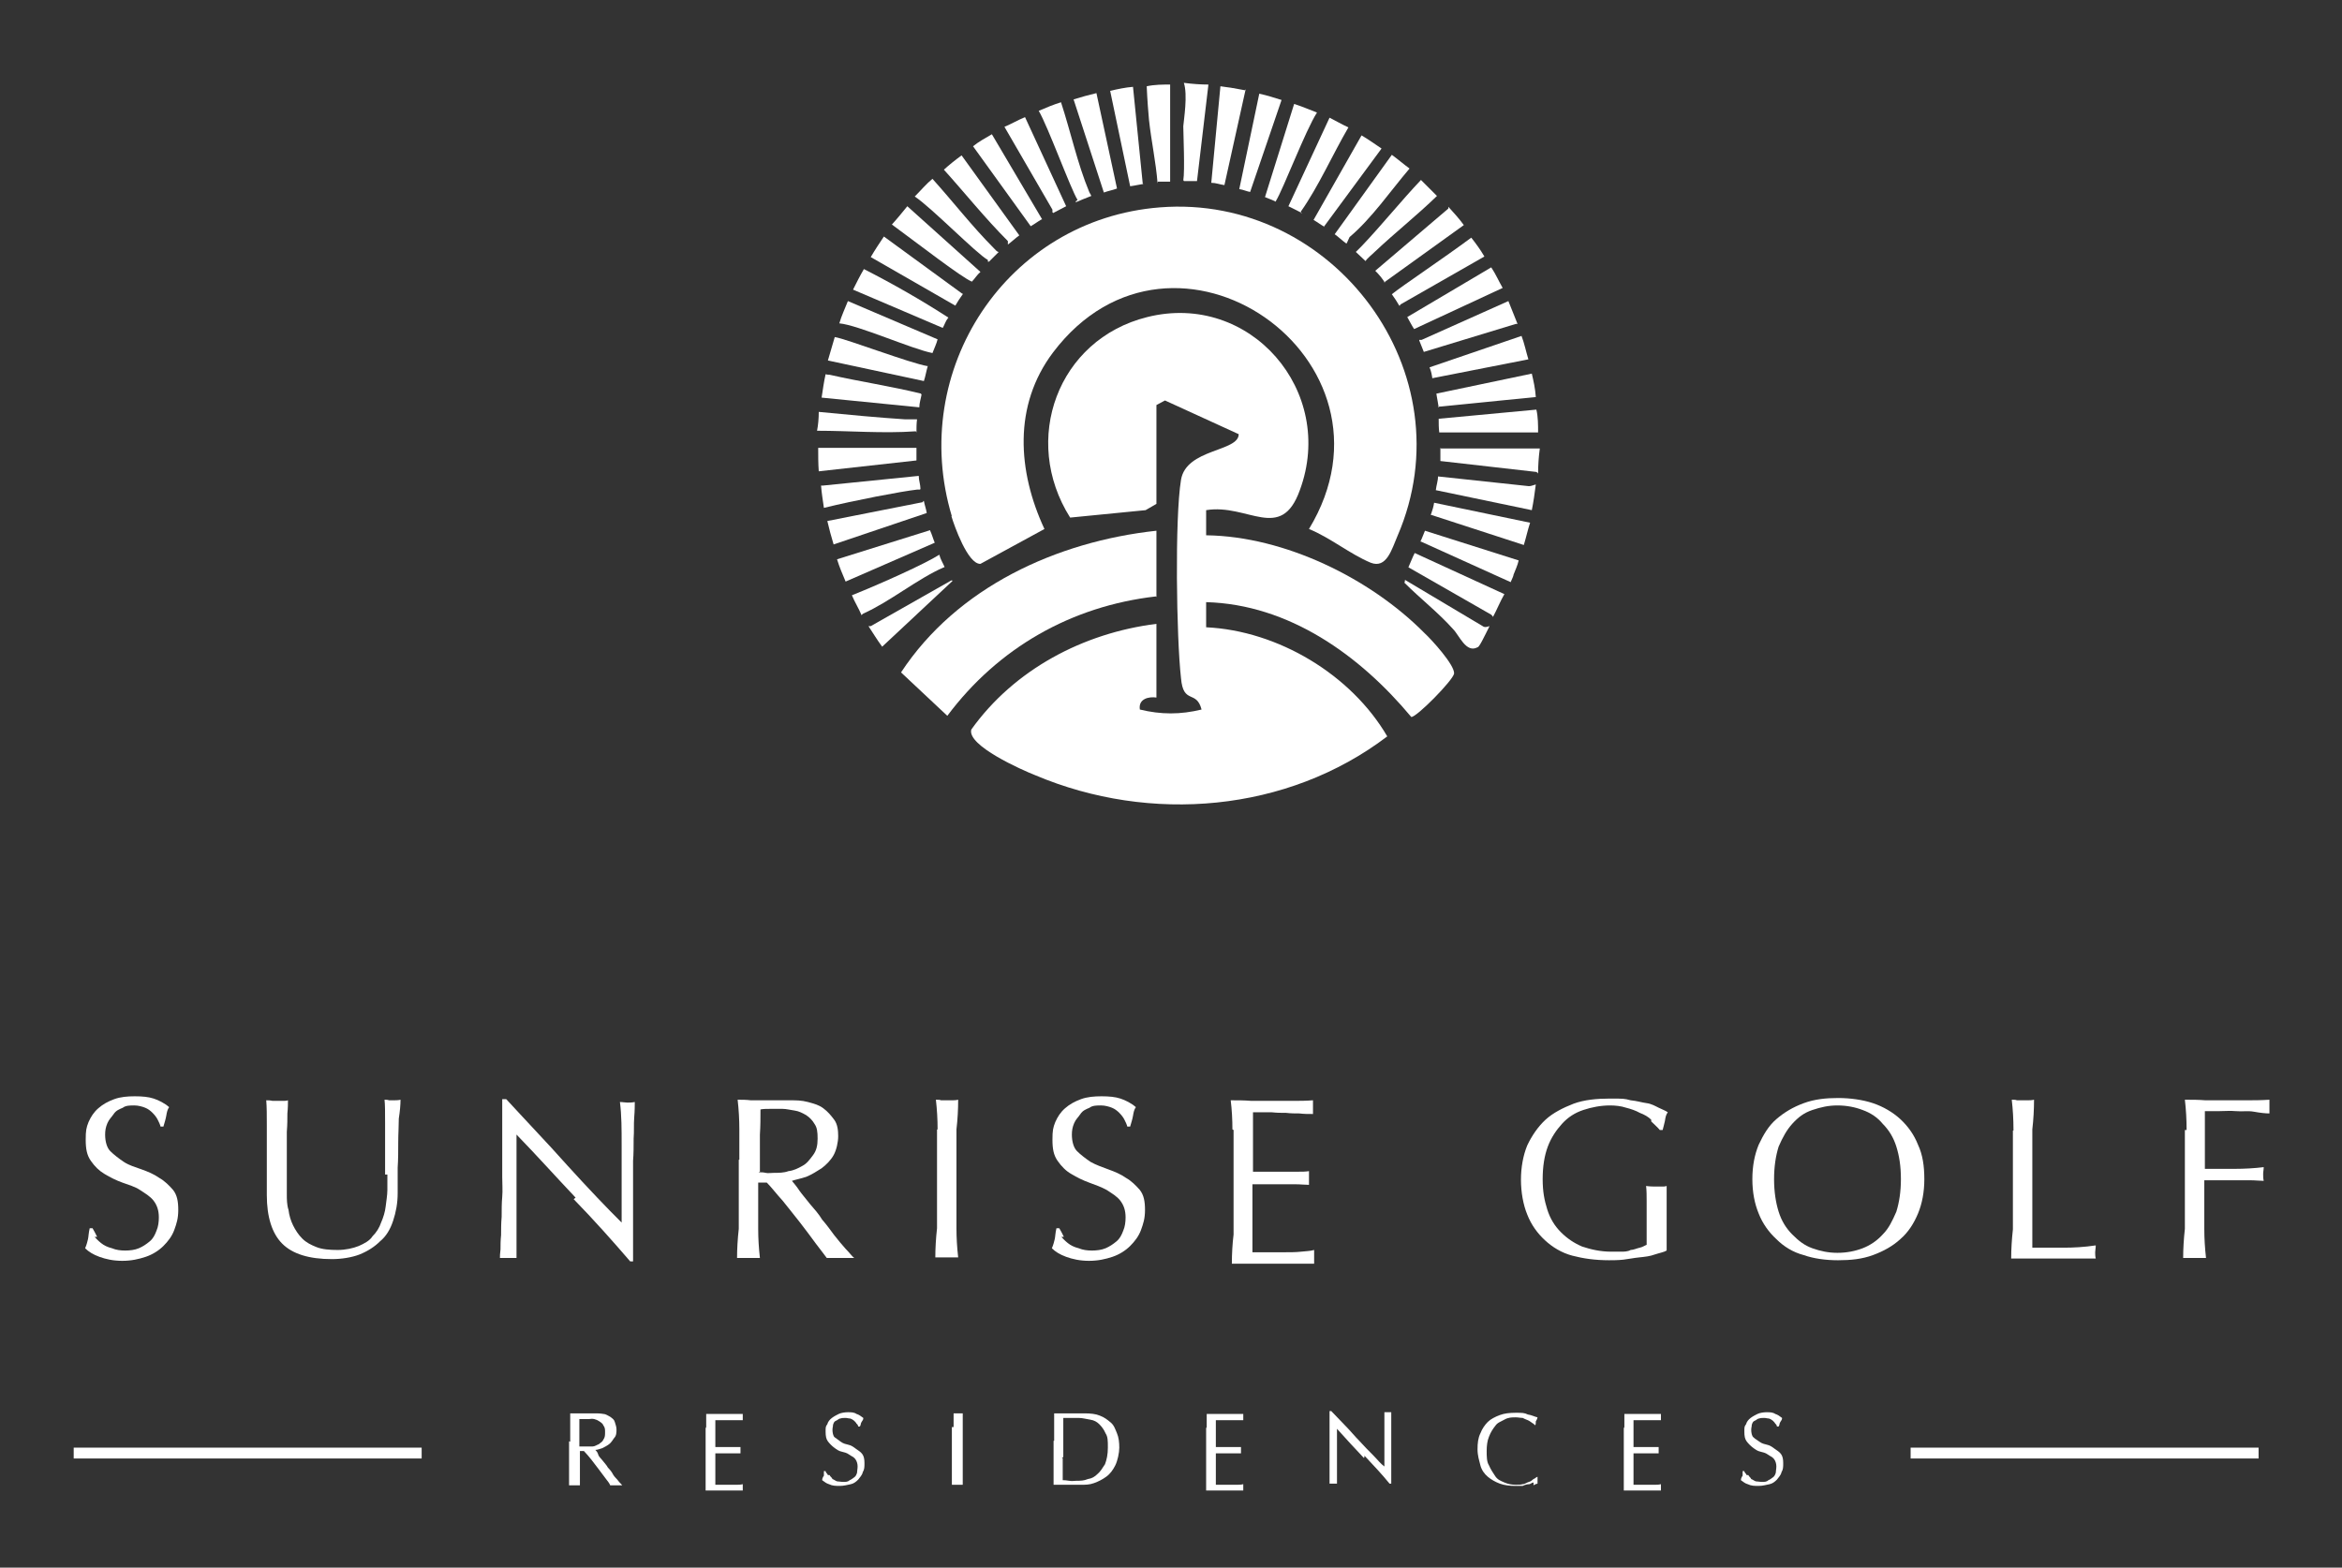 <?xml version="1.0" encoding="UTF-8"?>
<svg id="Capa_1" xmlns="http://www.w3.org/2000/svg" version="1.1" viewBox="0 0 409.9 274.4">
  <rect x="0" y="0" width="409.9" height="274.4" fill="#333333" stroke="none"/>
  <!-- Generator: Adobe Illustrator 29.0.0, SVG Export Plug-In . SVG Version: 2.1.0 Build 186)  -->
  <defs>
    <style>
      .st0 {
        fill: #fff;
      }
    </style>
  </defs>
  <g>
    <path class="st0" d="M211.1,93.7v-4.4c7.3-1.2,13.1,5.7,16.4-3.5,6.4-17.3-8.7-34.8-26.7-30.3-15.7,3.9-22.1,21.5-13.5,35.1l13.2-1.3,1.9-1.1v-17.3l1.5-.8,12.9,5.9c0,3.1-9.2,2.5-10.1,8-1.1,6.7-.8,27.6,0,34.7.4,4.7,2.7,2,3.6,5.5-3.7.9-7.1.9-10.8,0-.3-1.9,1.6-2.3,2.9-2.1v-12.9c-12.8,1.6-24.9,8-32.4,18.5-.8,2.8,8.9,7.1,11.2,8,20.1,8.5,44.1,6.5,61.6-6.8-6.3-10.8-19.1-18.5-31.7-19.1v-4.4c14.5.4,26.9,9.3,35.9,20.1.9.1,7.3-6.4,7.5-7.6.1-1.5-3.9-5.9-5.2-7.1-9.5-9.6-24.5-16.9-38.1-17.1h0Z"/>
    <path class="st0" d="M173.1,45.8c.5-.5,1.2-1.2,1.7-1.7-.3,0-.5-.3-.9-.7-3.7-3.7-7.1-8.1-10.7-12.1-1.1.9-2,2-3.1,3.1,2.9,1.9,10.9,10.1,12.8,11.1v.3h.1Z"/>
    <path class="st0" d="M171.6,47.6l-12.8-11.5c-.9,1.1-1.7,2.1-2.7,3.2,4.9,3.6,12.1,9.2,14,10,.5-.5.9-1.2,1.5-1.7h0Z"/>
    <path class="st0" d="M176.4,42.8c.7-.5,1.3-1.1,2-1.6l-10.1-14c-1.1.8-2.1,1.6-3.1,2.5,3.7,4.1,7.2,8.5,11.2,12.5v.5h0Z"/>
    <path class="st0" d="M164.1,59.4l-15.7-6.7c-.5,1.3-1.1,2.5-1.5,3.9,3.3.3,12.7,4.5,16.3,5.2.3-.8.7-1.6.9-2.4h0Z"/>
    <path class="st0" d="M182.4,38.4l-8.8-14.9c-1.2.7-2.3,1.3-3.3,2.1l10.1,14c.7-.4,1.2-.8,1.9-1.2h.1Z"/>
    <path class="st0" d="M168.5,51.4h-.1l-13.7-10c-.8,1.2-1.6,2.4-2.3,3.6l14.8,8.5c.4-.7.8-1.3,1.3-2h0Z"/>
    <path class="st0" d="M166,55.6c-4.8-3.1-9.7-5.9-14.8-8.5-.7,1.2-1.3,2.4-1.9,3.6l15.7,6.7c.3-.5.5-1.2.9-1.7Z"/>
    <path class="st0" d="M195.5,33l-3.6-16.7c-1.3.3-2.7.7-4,1.1l5.3,16.3c.8-.3,1.5-.4,2.3-.7Z"/>
    <path class="st0" d="M207.2,31.7h2.3l2-16.9c-1.3,0-2.8-.1-4.3-.3.7,2.1,0,6.4-.1,7.6,0,1.3.3,7.7,0,9.5h.1Z"/>
    <path class="st0" d="M217.9,15.8c-1.5-.3-2.8-.5-4.3-.7l-1.6,16.9c.8,0,1.5.3,2.3.4l3.7-16.7h-.1Z"/>
    <path class="st0" d="M218.8,33.6l5.5-16.1c-1.3-.4-2.5-.8-3.9-1.1l-3.5,16.7c.7.1,1.3.4,1.9.5Z"/>
    <path class="st0" d="M202.5,31.8h2.3V14.8c-1.3,0-2.7,0-4.1.3.1,2.4.3,4.9.4,5.9.4,3.7,1.2,7.3,1.5,11.1h0Z"/>
    <path class="st0" d="M184.3,37.3c.8-.4,1.5-.8,2.3-1.2l-7.2-15.6c-1.2.5-2.4,1.2-3.6,1.7l8.4,14.5v.5h.1Z"/>
    <path class="st0" d="M200,32.1l-1.7-16.9c-1.3.1-2.7.4-4,.7l3.5,16.7c.8-.1,1.6-.3,2.3-.4h0Z"/>
    <path class="st0" d="M188.3,35.4c.9-.4,1.7-.7,2.7-1.1-.1-.3-.3-.5-.4-.8-2-4.8-3.2-10.4-4.9-15.6-1.3.4-2.5.9-3.9,1.5,1.6,2.7,5.6,13.7,6.8,15.6l-.4.3h.1Z"/>
    <path class="st0" d="M162.4,64.1c-3.1-.5-14.3-4.8-16.3-5.1h0c-.4,1.3-.8,2.8-1.2,4.1l16.8,3.6c.3-.9.4-1.7.7-2.7Z"/>
    <path class="st0" d="M160.4,75.7c0-.8,0-1.5.1-2.3h-2.1c-4.7-.3-9.9-.8-15.1-1.3,0,1.1-.1,2.3-.3,3.3,5.6,0,11.6.5,17.2.1h.1Z"/>
    <path class="st0" d="M251.7,83.3c0,.8-.3,1.6-.4,2.5l16.8,3.5c.3-1.5.5-2.9.7-4.5-.4.1-.8.3-1.2.3l-15.9-1.7h0Z"/>
    <path class="st0" d="M250.4,90.1h0l16.3,5.3c.4-1.3.7-2.7,1.1-3.9l-16.8-3.5c-.1.7-.3,1.3-.5,1.9h0Z"/>
    <path class="st0" d="M252.1,75.7h17.1c0-1.3,0-2.7-.3-4l-17.1,1.6c0,.8,0,1.6.1,2.4h.1Z"/>
    <path class="st0" d="M252.1,78.4v2.3l16.7,1.9c.1,0,.3.1.4.3,0-1.5.1-2.9.3-4.4h-17.3Z"/>
    <path class="st0" d="M259.5,109.6l-13.6-8.1c0,.1,0,.3-.1.5,2.8,2.8,5.9,5.2,8.5,8.1,1.1,1.1,2.3,4.3,4.3,3.2.3,0,1.1-1.7,2.1-3.7-.4.1-.8.3-1.2,0h0Z"/>
    <path class="st0" d="M246.5,99.3l14.5,8.3c.1.1.3.3.3.4.7-1.3,1.3-2.8,2-4l-15.7-7.2c-.4.8-.7,1.6-1.1,2.5h0Z"/>
    <path class="st0" d="M161.2,68.9c-5.3-1.3-10.7-2.1-16-3.3-.1,0-.4,0-.7-.1-.3,1.3-.5,2.8-.7,4.1l17.1,1.7c0-.8.3-1.6.4-2.3h-.1Z"/>
    <path class="st0" d="M248.7,94.8l15.7,7.1c.3-.7.5-1.1.5-1.3.3-.8.7-1.6.9-2.5l-16.4-5.2c-.3.7-.5,1.3-.8,1.9h0Z"/>
    <path class="st0" d="M160.4,78.4h-17.2c0,1.3,0,2.8.1,4.1l17.1-1.9v-2.3h0Z"/>
    <path class="st0" d="M223.3,35.2c1.3-2.1,5.2-12.4,7.2-15.5-1.3-.5-2.7-1.1-4-1.5l-5.1,16.3c.7.3,1.3.5,1.9.8h0Z"/>
    <path class="st0" d="M161.1,85.6c0-.8-.3-1.5-.3-2.3l-16.8,1.7h-.3c.1,1.3.3,2.5.5,3.9,5.3-1.3,13.6-2.9,16.3-3.2h.5Z"/>
    <path class="st0" d="M165.3,99.2c-.3-.7-.7-1.3-.9-2.1-2.5,1.6-10.3,5.1-15.3,7.1.5,1.2,1.2,2.3,1.7,3.5,0,0,0-.1.3-.3,4.7-2.1,9.5-6.1,14.1-8.1h.1Z"/>
    <path class="st0" d="M166.5,101.6l-14.1,8h-.4c.8,1.2,1.5,2.4,2.4,3.6l12.3-11.5h0c0-.1-.1-.1-.1-.1Z"/>
    <path class="st0" d="M162.8,92.8l-16.3,5.1c.4,1.3.9,2.5,1.5,3.9l15.6-6.8c-.3-.7-.5-1.5-.8-2.1h0Z"/>
    <path class="st0" d="M161.5,87.9h0l-16.7,3.3c.3,1.3.7,2.8,1.1,4.1l16.3-5.5c-.1-.7-.4-1.5-.5-2.1h-.1Z"/>
    <path class="st0" d="M245.1,53.3h0l14.7-8.4c-.7-1.2-1.5-2.3-2.3-3.3-4.7,3.5-11.9,8.3-13.9,9.9.5.7.9,1.3,1.3,2h.1Z"/>
    <path class="st0" d="M237.3,44.1c.5.5,1.2,1.1,1.7,1.6.3-.5,1.1-1.1,1.7-1.7,3.5-3.3,7.3-6.3,10.8-9.7h0c-.9-.9-1.9-1.9-2.8-2.8-3.5,3.7-6.7,7.7-10.3,11.5-.5.5-.9.9-1.2,1.2h0Z"/>
    <path class="st0" d="M242.3,49.4l13.9-10c-.8-1.1-1.7-2.1-2.7-3.2v.3l-12.8,10.9c.7.7,1.2,1.3,1.7,2.1h-.1Z"/>
    <path class="st0" d="M247.5,57.6l15.5-7.2c-.7-1.2-1.2-2.4-2-3.6l-14.7,8.7c.4.7.8,1.5,1.2,2.1h0Z"/>
    <path class="st0" d="M231.7,39.7l10.1-13.7c-1.2-.8-2.3-1.6-3.5-2.3l-8.4,14.8c.7.4,1.2.8,1.9,1.2h-.1Z"/>
    <path class="st0" d="M248.4,59.6c.3.7.5,1.3.8,2l16.1-4.9h.3c-.5-1.3-1.1-2.7-1.6-4l-15.2,6.8h-.4Z"/>
    <path class="st0" d="M251.7,71.2l17.1-1.7c-.1-1.5-.4-2.8-.7-4.1l-16.7,3.5c.1.8.3,1.6.4,2.4h-.1Z"/>
    <path class="st0" d="M250.7,66.2l16.8-3.3c-.4-1.3-.7-2.8-1.2-4.1l-16.1,5.5c.3.7.4,1.3.5,2Z"/>
    <path class="st0" d="M227.7,37.3v-.3c3.1-4.4,5.5-9.9,8.3-14.7-1.1-.5-2.3-1.2-3.3-1.7l-7.2,15.5,2.4,1.2h-.1Z"/>
    <path class="st0" d="M235.7,42.6l.5-1.1c3.9-3.3,7.1-8,10.5-12-1.1-.8-2-1.6-3.1-2.4l-10,13.9c.7.5,1.3,1.1,2,1.6h0Z"/>
    <path class="st0" d="M166.5,90.3c.5,1.7,2.9,8.5,5.1,8.4l11.2-6.1c-4.7-10.1-5.5-21.6,1.5-30.9,21.1-27.9,62.8,1.2,44.8,30.9,3.7,1.5,7.2,4.4,10.8,5.9,2.8,1.1,3.7-2.4,4.7-4.7,12.3-28.5-11.2-59.9-41.6-57.5-26.8,2.1-44.1,28.5-36.4,54.1h0Z"/>
    <path class="st0" d="M202.4,104.5v-11.6c-17.5,1.9-34.9,9.9-44.7,24.8l8.1,7.6c8.9-11.9,21.7-19.2,36.5-20.9h0Z"/>
  </g>
  <g>
    <g>
      <path class="st0" d="M16.4,216.3c.4.5.8.9,1.3,1.3s1.1.7,1.9.9c.7.3,1.5.4,2.3.4s1.7-.1,2.4-.4,1.3-.7,1.9-1.2.9-1.1,1.2-1.9c.3-.7.4-1.5.4-2.3,0-1.2-.3-2.1-.9-2.9s-1.5-1.3-2.4-1.9-2-.9-3.1-1.3-2.1-.9-3.1-1.5-1.7-1.3-2.4-2.3-.9-2.1-.9-3.7.1-2.1.5-3.1c.4-.9.9-1.7,1.7-2.4s1.7-1.2,2.8-1.6c1.1-.4,2.3-.5,3.6-.5s2.4.1,3.3.4c.9.3,1.9.8,2.7,1.5-.3.4-.4.9-.5,1.5s-.3,1.2-.5,1.9h-.5c-.1-.4-.3-.8-.5-1.2s-.5-.8-.9-1.2-.8-.7-1.3-.9-1.2-.4-1.9-.4-1.5,0-2,.4c-.7.3-1.2.5-1.6,1.1s-.8.9-1.1,1.6-.4,1.3-.4,2c0,1.2.3,2.3.9,2.9s1.5,1.3,2.4,1.9,2,.9,3.1,1.3,2.1.8,3.1,1.5c.9.5,1.7,1.3,2.4,2.1.7.9.9,2,.9,3.5s-.3,2.4-.7,3.5c-.4,1.1-1.1,2-1.9,2.8s-1.9,1.5-3.1,1.9-2.5.7-4.1.7-2.9-.3-4-.7-1.9-.9-2.5-1.5c.3-.7.4-1.2.5-1.6s.1-1.1.3-1.9h.5c.3.5.5.9.8,1.5h-.5Z"/>
      <path class="st0" d="M67.4,205.6v-8.8c0-2.1,0-3.5-.1-4.3.3,0,.5,0,.8.1h.8c.3,0,.8,0,1.2-.1,0,.9-.1,2-.3,3.3,0,1.3-.1,2.7-.1,4.1s0,3.1-.1,4.5v4.5c0,1.7-.3,3.3-.8,4.8-.5,1.5-1.2,2.7-2.3,3.6-.9.9-2.1,1.7-3.6,2.3-1.3.5-3.1.8-4.8.8-4,0-6.9-.9-8.7-2.7s-2.7-4.7-2.7-8.5,0-2.4,0-3.3v-8.9c0-1.7,0-3.2-.1-4.4.3,0,.7,0,1.1.1h1.9c.3,0,.5,0,.8-.1,0,.5,0,1.3-.1,2.3,0,.9,0,2-.1,3.2v10.9c0,.9,0,1.9.3,2.8.1.9.4,1.9.8,2.7s.9,1.6,1.6,2.3,1.5,1.1,2.5,1.5,2.3.5,3.7.5,2.7-.3,3.7-.7c.9-.4,1.9-.9,2.4-1.7.7-.7,1.2-1.5,1.5-2.4.4-.9.7-1.9.8-2.8s.3-2,.3-2.9v-2.7h-.3Z"/>
      <path class="st0" d="M100.8,209.7c-3.5-3.7-6.9-7.5-10.4-11.1v21.6h-2.9c0-.3,0-.8.1-1.5,0-.7,0-1.6.1-2.5,0-.9,0-2.1.1-3.2,0-1.2,0-2.4.1-3.5s0-2.3,0-3.5v-13.6h.7c1.6,1.7,3.3,3.6,5.2,5.6s3.7,4,5.5,6,3.6,3.9,5.2,5.6c1.6,1.7,3.1,3.2,4.3,4.4v-13.6c0-2.7,0-5.2-.3-7.5.5,0,.9.1,1.3.1s.8,0,1.3-.1c0,.5,0,1.5-.1,2.7s0,2.4-.1,3.7c0,1.3,0,2.7-.1,3.9v17.6h-.5c-3.1-3.6-6.3-7.2-9.9-10.9l.4-.3Z"/>
      <path class="st0" d="M129.4,202.9v-5.2c0-1.7-.1-3.5-.3-5.2.8,0,1.5,0,2.3.1h6.8c1.1,0,2.1,0,3.2.3s1.9.5,2.7,1.1,1.3,1.2,1.9,2,.7,1.9.7,2.9-.3,2.4-.8,3.3c-.5.9-1.3,1.7-2.1,2.3-.8.5-1.7,1.1-2.7,1.5-.9.3-1.9.5-2.5.7.3.4.8.9,1.3,1.7.5.7,1.2,1.5,1.9,2.4.7.8,1.5,1.7,2.1,2.7.8.9,1.5,1.9,2.1,2.7.7.9,1.3,1.6,2,2.4.7.7,1.1,1.3,1.5,1.6h-4.8c-.4-.5-1.1-1.5-1.9-2.5-.8-1.1-1.7-2.3-2.7-3.6s-2-2.5-3.1-3.9c-1.1-1.2-2-2.4-2.8-3.2h-1.5v8.1c0,1.7.1,3.3.3,5.1h-4c0-1.6.1-3.3.3-5.1v-12.1h.1ZM132.8,205.2c.4,0,.8,0,1.2.1s.9,0,1.5,0c.8,0,1.7,0,2.5-.3.9-.1,1.7-.5,2.4-.9.8-.4,1.3-1.1,1.9-1.9s.8-1.7.8-2.9-.1-1.9-.5-2.5c-.4-.7-.9-1.2-1.5-1.6-.7-.4-1.3-.7-2-.8s-1.5-.3-2.1-.3h-2.3c-.5,0-1.1,0-1.6.1,0,1.5,0,2.9-.1,4.4v6.5h-.1Z"/>
      <path class="st0" d="M164.1,197.7c0-1.7-.1-3.5-.3-5.2.4,0,.7,0,.9.1h1.9c.3,0,.7,0,1.1-.1,0,1.7-.1,3.5-.3,5.2v17.3c0,1.7.1,3.3.3,5.1h-4c0-1.6.1-3.3.3-5.1v-17.3h.1Z"/>
      <path class="st0" d="M185.6,216.3c.4.5.8.9,1.3,1.3s1.1.7,1.9.9c.7.3,1.5.4,2.3.4s1.7-.1,2.4-.4,1.3-.7,1.9-1.2.9-1.1,1.2-1.9c.3-.7.4-1.5.4-2.3,0-1.2-.3-2.1-.9-2.9s-1.5-1.3-2.4-1.9c-.9-.5-2-.9-3.1-1.3s-2.1-.9-3.1-1.5c-.9-.5-1.7-1.3-2.4-2.3s-.9-2.1-.9-3.7.1-2.1.5-3.1c.4-.9.9-1.7,1.7-2.4.8-.7,1.7-1.2,2.8-1.6,1.1-.4,2.3-.5,3.6-.5s2.4.1,3.3.4c.9.3,1.9.8,2.7,1.5-.3.4-.4.9-.5,1.5s-.3,1.2-.5,1.9h-.5c-.1-.4-.3-.8-.5-1.2s-.5-.8-.9-1.2c-.4-.4-.8-.7-1.3-.9s-1.2-.4-1.9-.4-1.5,0-2,.4c-.7.3-1.2.5-1.6,1.1s-.8.9-1.1,1.6c-.3.7-.4,1.3-.4,2,0,1.2.3,2.3.9,2.9s1.5,1.3,2.4,1.9c.9.5,2,.9,3.1,1.3s2.1.8,3.1,1.5c.9.5,1.7,1.3,2.4,2.1.7.9.9,2,.9,3.5s-.3,2.4-.7,3.5c-.4,1.1-1.1,2-1.9,2.8s-1.9,1.5-3.1,1.9-2.5.7-4.1.7-2.9-.3-4-.7-1.9-.9-2.5-1.5c.3-.7.4-1.2.5-1.6s.1-1.1.3-1.9h.5c.3.5.5.9.8,1.5h-.5Z"/>
      <path class="st0" d="M215.7,197.7c0-1.7-.1-3.5-.3-5.1,1.2,0,2.4,0,3.6.1h7.2c1.2,0,2.4,0,3.6-.1v2.4c-.8,0-1.6,0-2.4-.1-.7,0-1.5,0-2.3-.1-.8,0-1.6,0-2.5-.1h-3.3v10.4h7.9c.7,0,1.3,0,1.9-.1v2.4c-.7,0-1.5-.1-2.4-.1h-7.5v11.9h5.7c.9,0,1.9,0,2.8-.1s1.6-.1,2.3-.3v2.4h-14.4c0-1.7.1-3.5.3-5.1v-18.3Z"/>
      <path class="st0" d="M289,196c-.5-.5-1.2-.9-2-1.2-.7-.4-1.6-.7-2.4-.9-.9-.3-1.9-.4-2.8-.4-1.6,0-3.2.3-4.7.8s-2.7,1.3-3.7,2.4-1.9,2.4-2.5,4-.9,3.5-.9,5.7.3,3.7.8,5.3,1.3,2.9,2.4,4,2.3,1.9,3.7,2.5c1.5.5,3.2.9,5.1.9s1.2,0,1.7,0,1.2,0,1.7-.3c.5,0,1.1-.3,1.6-.4s.9-.4,1.2-.5v-7.6c0-.9,0-1.9-.1-2.7.7.1,1.3.1,1.9.1h.9c.3,0,.5,0,.8-.1v8.1c0,2.1,0,1.1,0,1.6v1.6c-.5.3-1.2.4-2.1.7-.8.3-1.7.4-2.7.5s-1.9.3-2.8.4-1.9.1-2.5.1c-2.4,0-4.5-.3-6.4-.8s-3.5-1.5-4.8-2.7c-1.3-1.2-2.4-2.7-3.1-4.5-.7-1.7-1.1-3.9-1.1-6.1s.4-4.3,1.1-6c.8-1.7,1.9-3.3,3.2-4.5s3.1-2.1,4.9-2.8c1.9-.7,4.1-.9,6.4-.9s2.5,0,3.6.3c1.1.1,2,.4,2.8.5s1.5.5,2.1.8,1.2.5,1.6.8c-.3.4-.4.8-.5,1.5-.1.5-.3,1.2-.4,1.6h-.5c-.4-.5-.9-.9-1.5-1.5v-.4Z"/>
      <path class="st0" d="M306.7,206.4c0-2.3.4-4.3,1.1-6,.8-1.7,1.7-3.3,3.1-4.5s2.9-2.1,4.8-2.8,3.9-.9,6-.9,4.3.3,6.1.9,3.5,1.6,4.8,2.8,2.4,2.7,3.1,4.5c.8,1.7,1.1,3.7,1.1,6s-.4,4.3-1.1,6-1.7,3.3-3.1,4.5c-1.3,1.2-2.9,2.1-4.8,2.8s-3.9.9-6.1.9-4.3-.3-6-.9c-1.9-.5-3.5-1.5-4.8-2.8-1.3-1.2-2.4-2.7-3.1-4.5-.7-1.7-1.1-3.7-1.1-6ZM332.7,206.4c0-2.3-.3-4.1-.8-5.7-.5-1.6-1.3-2.9-2.4-4-.9-1.1-2.1-1.9-3.5-2.4-1.3-.5-2.8-.8-4.4-.8s-2.9.3-4.4.8c-1.5.5-2.5,1.3-3.5,2.4s-1.7,2.4-2.4,4c-.5,1.6-.8,3.5-.8,5.7s.3,4.1.8,5.7c.5,1.6,1.3,2.9,2.4,4,1.1,1.1,2.1,1.9,3.5,2.4s2.8.8,4.4.8,3.1-.3,4.4-.8,2.5-1.3,3.5-2.4c1.1-1.1,1.7-2.4,2.4-4,.5-1.6.8-3.5.8-5.7Z"/>
      <path class="st0" d="M352.4,197.7c0-1.7-.1-3.5-.3-5.2.4,0,.7,0,.9.1h1.9c.3,0,.7,0,1.1-.1,0,1.7-.1,3.5-.3,5.2v20.7h5.5c1.7,0,3.6-.1,5.6-.4,0,.5-.1.9-.1,1.2s0,.7.1,1.1h-14.8c0-1.6.1-3.3.3-5.1v-17.3h.1Z"/>
      <path class="st0" d="M382.7,197.7c0-1.7-.1-3.5-.3-5.2,1.2,0,2.4,0,3.6.1h7.2c1.2,0,2.5,0,4-.1v2.4c-.7,0-1.6-.1-2.7-.3s-2,0-3.1-.1-2.1,0-3.1,0h-2.4v10.1h5.2c1.7,0,3.5-.1,5.1-.3,0,.4-.1.8-.1,1.2s0,.8.1,1.2c-.7,0-1.5-.1-2.3-.1h-8.1v8.5c0,1.7.1,3.3.3,5.1h-4c0-1.6.1-3.3.3-5.1v-17.3h.3Z"/>
    </g>
    <g>
      <path class="st0" d="M99.8,252.2v-4.8h4.3c.5,0,.9,0,1.5.1.4,0,.8.3,1.2.5.4.3.7.5.8.9.1.4.3.8.3,1.3s0,1.1-.4,1.5c-.3.4-.5.8-.9,1.1-.4.3-.8.5-1.2.7-.4.1-.8.3-1.2.3.1.1.4.4.5.8s.5.7.8,1.1.7.8.9,1.2c.4.4.7.8.9,1.2s.7.8.9,1.1.5.5.7.8h-2.1c-.1-.3-.4-.7-.8-1.2s-.8-1.1-1.2-1.6c-.4-.5-.9-1.2-1.3-1.7s-.9-1.1-1.3-1.5h-.7v6h-1.9v-7.7h.3ZM101.3,253.2h2.4c.4,0,.8-.3,1.1-.4.4-.3.7-.5.8-.8.3-.4.3-.8.3-1.3s0-.8-.3-1.2c-.1-.3-.4-.5-.7-.7s-.5-.3-.9-.4-.7,0-.9,0h-1.7v5.1-.3Z"/>
      <path class="st0" d="M123.6,249.8v-2.3h6.4v1.1h-4.8v4.7h4.4v1.1h-4.4v5.5h3.7c.4,0,.7,0,1.1-.1v1.1h-6.5v-10.9Z"/>
      <path class="st0" d="M145.2,258.2c.1.3.4.4.5.7.3.1.5.3.8.4.3,0,.7.1,1.1.1s.8,0,1.1-.3c.3-.1.5-.3.8-.5s.4-.5.5-.8c0-.3.1-.7.1-1.1s-.1-.9-.4-1.3-.7-.5-1.1-.8-.9-.4-1.3-.5c-.5-.1-.9-.4-1.3-.7s-.8-.7-1.1-1.1-.4-.9-.4-1.7,0-.9.3-1.3c.1-.4.4-.8.8-1.1.4-.3.8-.5,1.2-.7s1.1-.3,1.6-.3,1.1,0,1.5.3c.4.1.8.4,1.2.7,0,.3-.1.4-.3.7s-.1.5-.3.8h-.3c0-.1-.1-.4-.3-.5,0-.1-.3-.4-.4-.5-.1-.1-.4-.3-.7-.4-.3,0-.5-.1-.8-.1s-.7,0-.9.1c-.3,0-.5.3-.8.4-.3.1-.4.4-.5.7,0,.3-.1.5-.1.9s.1,1.1.4,1.3.7.5,1.1.8.9.4,1.3.5c.5.1.9.4,1.3.7s.8.5,1.1.9c.3.4.4.9.4,1.6s0,1.1-.3,1.6c-.1.5-.5.9-.8,1.3-.4.4-.8.7-1.3.8s-1.2.3-1.9.3-1.3,0-1.9-.3c-.4-.1-.8-.4-1.2-.7,0-.3.1-.5.3-.8v-.8h.3c0,.3.3.4.4.7h.3Z"/>
      <path class="st0" d="M166.9,249.8v-2.4h1.6v12.5h-1.9v-10.1h.3Z"/>
      <path class="st0" d="M184.5,252.2v-4.8h5.3c1.1,0,2,.1,2.7.4.8.3,1.3.7,1.9,1.2s.8,1.2,1.1,1.9.4,1.6.4,2.5-.3,2.3-.7,3.1c-.4.8-.9,1.5-1.6,2s-1.3.8-2.1,1.1c-.8.3-1.5.3-2.3.3h-4.8v-7.7h.1ZM186,255.2v3.9c.3,0,.5,0,1.1.1s.9,0,1.3,0c.7,0,1.3,0,2-.3.7-.1,1.2-.4,1.7-.9.5-.4.9-1.1,1.3-1.7.3-.8.5-1.7.5-2.9s0-1.9-.4-2.5c-.3-.7-.7-1.2-1.1-1.6s-.9-.7-1.6-.8-1.3-.3-2-.3h-2.7v6.8l-.3.3Z"/>
      <path class="st0" d="M211.2,249.8v-2.3h6.4v1.1h-4.8v4.7h4.4v1.1h-4.4v5.5h3.7c.4,0,.7,0,1.1-.1v1.1h-6.5v-10.9Z"/>
      <path class="st0" d="M238.7,255.2c-1.6-1.7-3.1-3.3-4.7-5.1v9.6h-1.3v-12.7h.3c.8.8,1.5,1.6,2.4,2.5s1.7,1.9,2.5,2.7c.8.9,1.6,1.7,2.4,2.5.8.8,1.3,1.5,2,2v-9.5h1.2v12.5h-.3c-1.3-1.6-2.8-3.2-4.4-4.9v.3Z"/>
      <path class="st0" d="M268.4,259.5c-.3,0-.5.3-.8.3s-.7.1-1.1.3h-1.3c-.9,0-1.9-.1-2.7-.4-.8-.3-1.5-.7-2.1-1.2s-1.1-1.2-1.3-2-.5-1.7-.5-2.8.1-2,.5-2.8c.3-.8.8-1.5,1.3-2s1.3-.9,2.1-1.2c.8-.3,1.7-.4,2.8-.4s1.5,0,2.1.3c.7.1,1.2.4,1.7.5,0,.1-.1.4-.3.7,0,.3,0,.5-.1.7h0s-.3-.3-.5-.4-.5-.4-.8-.5-.7-.3-.9-.4c-.4,0-.8-.1-1.2-.1-.7,0-1.3,0-2,.4s-1.2.5-1.6,1.1c-.4.5-.8,1.1-1.1,1.9-.3.7-.4,1.6-.4,2.5s0,1.9.4,2.5c.3.7.7,1.3,1.1,1.9s.9.8,1.6,1.1,1.3.4,2,.4.8,0,1.2-.1c.4,0,.7-.3,1.1-.4s.5-.3.8-.5c.3-.1.4-.3.7-.4h0v1.2c-.1,0-.4.1-.7.3h0Z"/>
      <path class="st0" d="M284.3,249.8v-2.3h6.4v1.1h-4.8v4.7h4.4v1.1h-4.4v5.5h3.7c.4,0,.7,0,1.1-.1v1.1h-6.5v-10.9Z"/>
      <path class="st0" d="M306,258.2c.1.3.4.4.5.7.3.1.5.3.8.4.3,0,.7.1,1.1.1s.8,0,1.1-.3c.3-.1.5-.3.8-.5s.4-.5.5-.8c0-.3.1-.7.1-1.1s-.1-.9-.4-1.3-.7-.5-1.1-.8-.9-.4-1.3-.5c-.5-.1-.9-.4-1.3-.7s-.8-.7-1.1-1.1c-.3-.4-.4-.9-.4-1.7s0-.9.3-1.3c.1-.4.4-.8.8-1.1.4-.3.8-.5,1.2-.7s1.1-.3,1.6-.3,1.1,0,1.5.3c.4.1.8.4,1.2.7,0,.3-.1.4-.3.7s-.1.5-.3.8h-.3c0-.1-.1-.4-.3-.5,0-.1-.3-.4-.4-.5-.1-.1-.4-.3-.7-.4-.3,0-.5-.1-.8-.1s-.7,0-.9.1c-.3,0-.5.3-.8.4-.3.1-.4.4-.5.7,0,.3-.1.5-.1.9s.1,1.1.4,1.3c.3.3.7.5,1.1.8s.9.4,1.3.5c.5.1.9.4,1.3.7s.8.5,1.1.9c.3.4.4.9.4,1.6s0,1.1-.3,1.6c-.1.5-.5.9-.8,1.3-.4.4-.8.7-1.3.8s-1.2.3-1.9.3-1.3,0-1.9-.3c-.4-.1-.8-.4-1.2-.7,0-.3.1-.5.3-.8v-.8h.3c0,.3.3.4.4.7h.3Z"/>
    </g>
  </g>
  <rect class="st0" x="12.9" y="253.4" width="60.9" height="1.9"/>
  <rect class="st0" x="334.4" y="253.4" width="60.9" height="1.9"/>
</svg>
